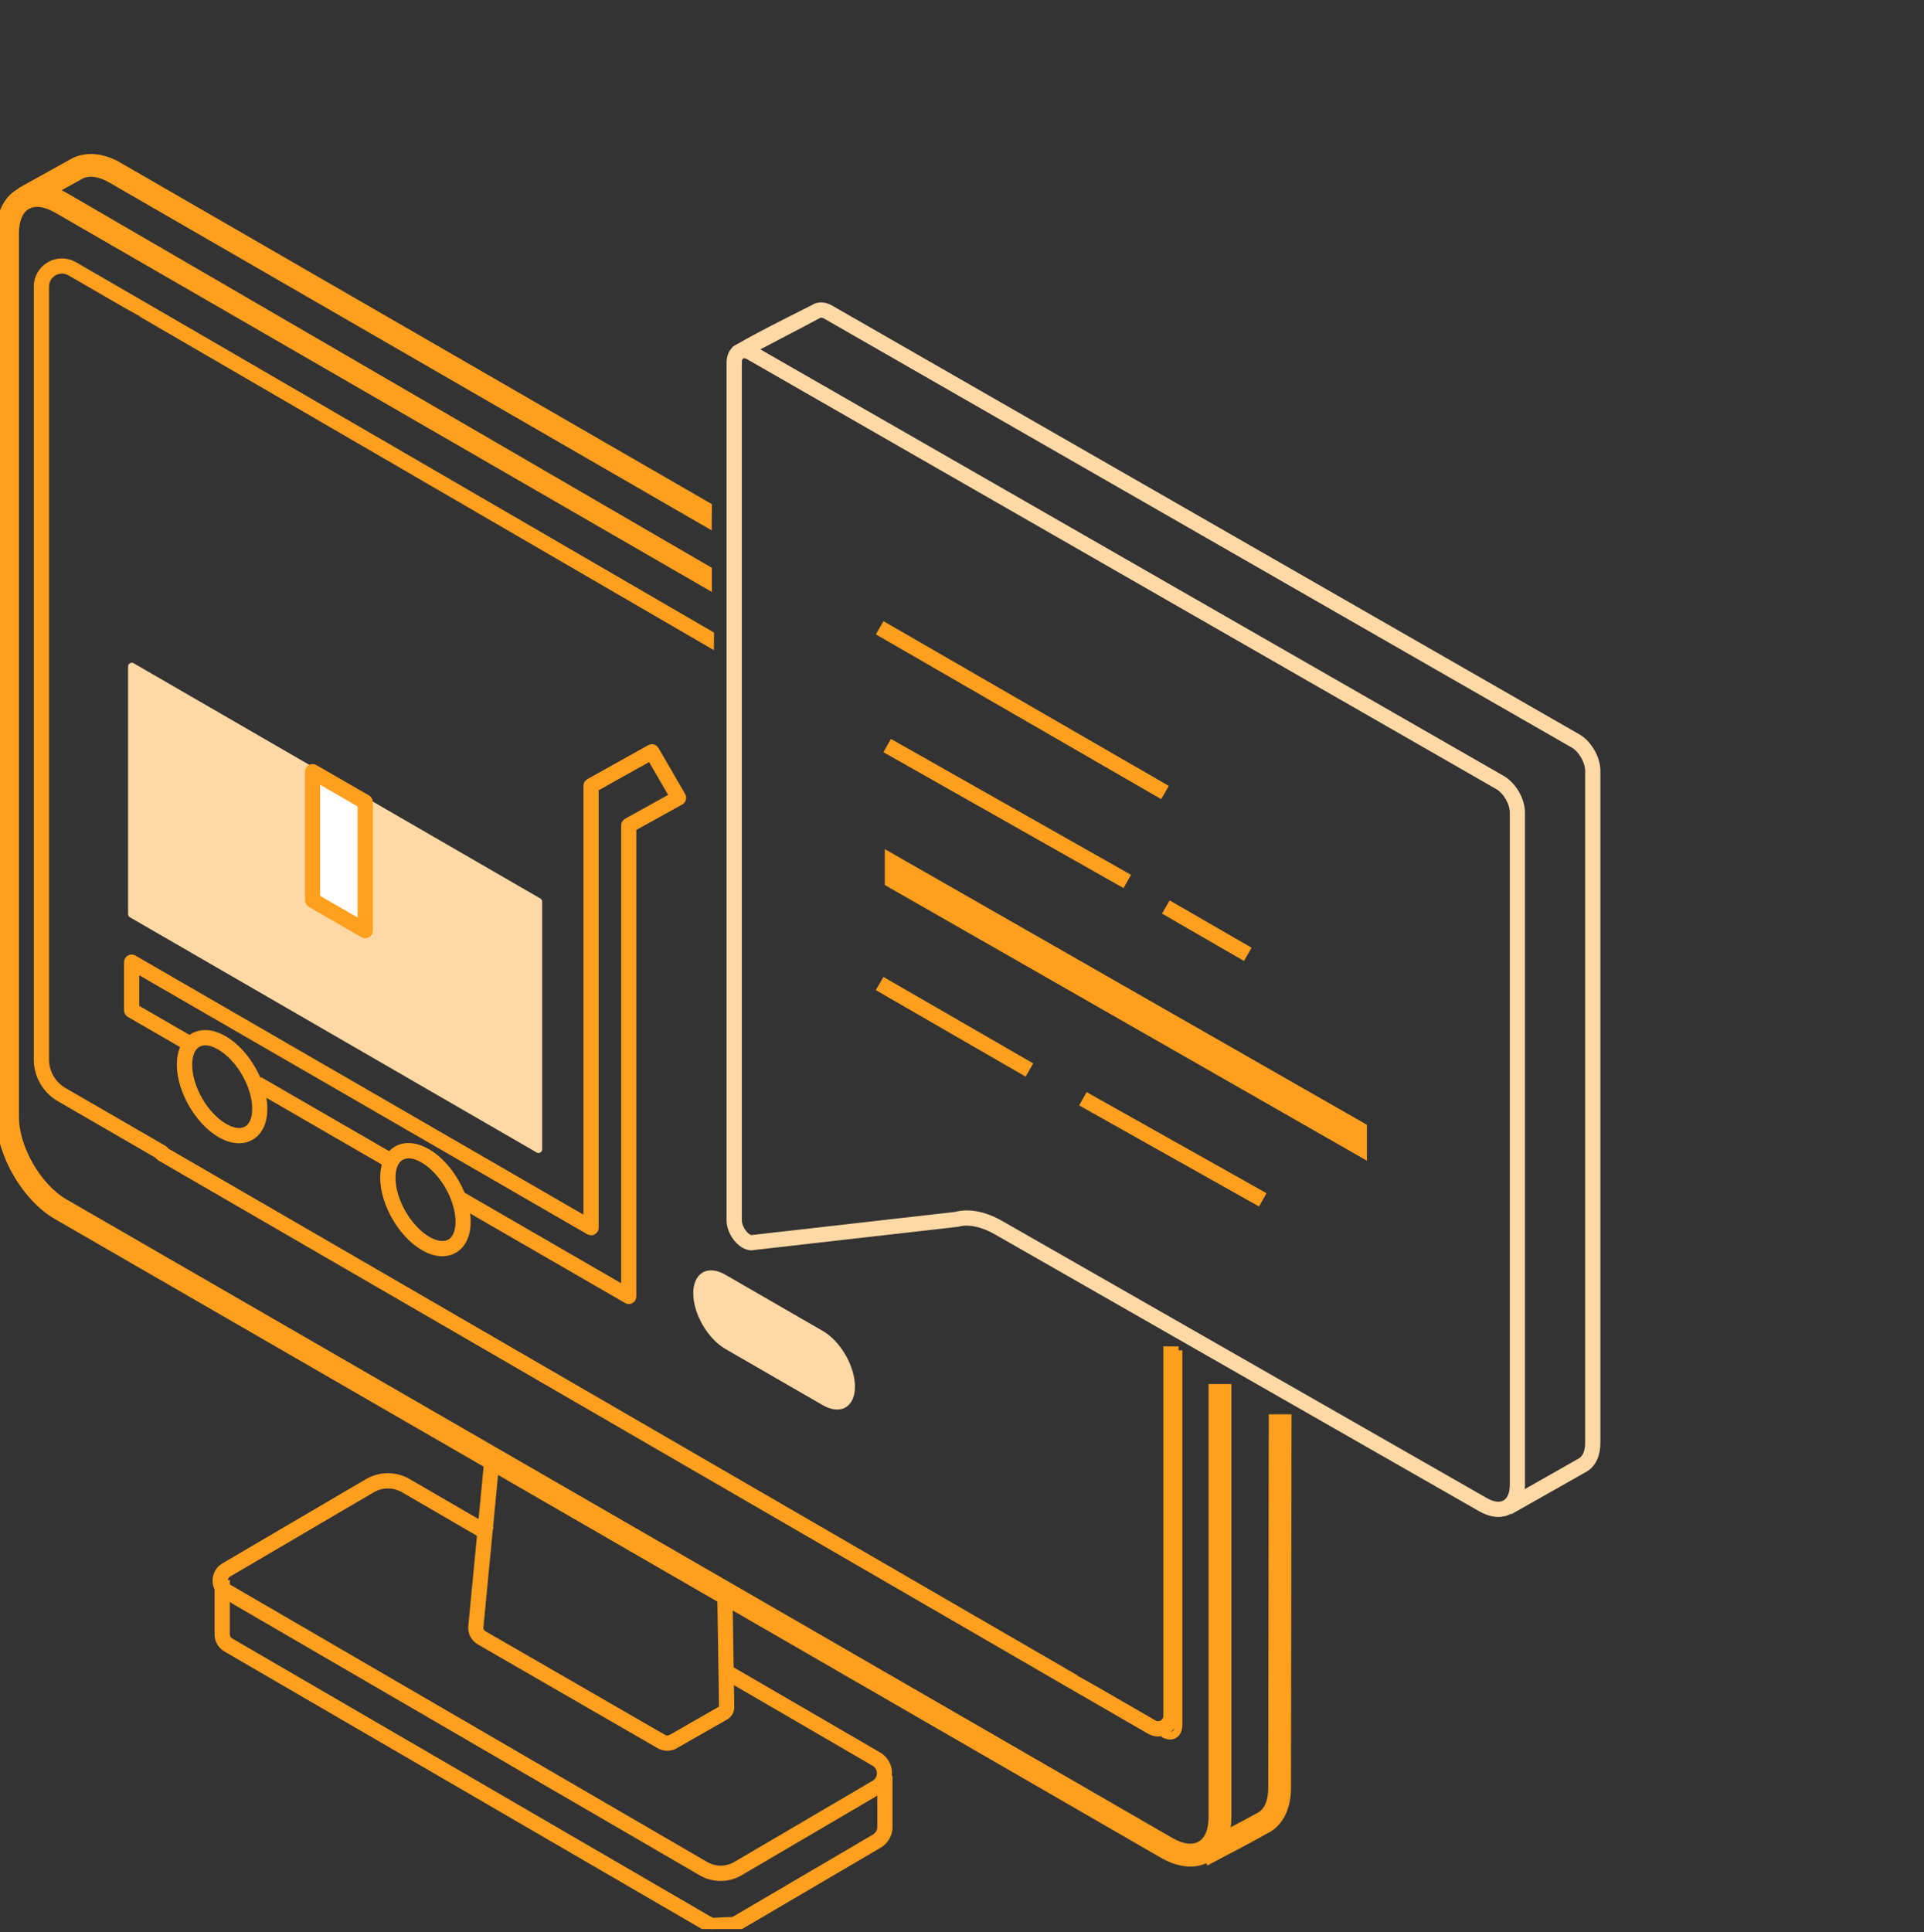 <svg width="250" height="251" viewBox="0 0 250 251" fill="none" xmlns="http://www.w3.org/2000/svg">
<rect x="0" y="0" width="250" height="251" fill="#333333" stroke="none"/>
<g clip-path="url(#clip0_673_1983)">
<path d="M93.64 243.87C92.78 243.87 91.93 243.65 91.16 243.2L29.16 207.16C28.51 206.78 28.12 206.11 28.12 205.35C28.12 204.6 28.51 203.92 29.15 203.54L47.8 192.6C49.4 191.66 51.38 191.66 52.98 192.59L63.45 198.67L62.96 199.52L52.49 193.44C51.2 192.69 49.59 192.69 48.3 193.45L29.65 204.39C29.3 204.59 29.1 204.95 29.1 205.35C29.1 205.75 29.31 206.11 29.66 206.31L91.66 242.35C92.89 243.06 94.42 243.06 95.65 242.34L113.63 231.79C114.14 231.49 114.44 230.96 114.44 230.37C114.44 229.78 114.13 229.25 113.62 228.96L94.16 217.65L94.65 216.8L114.11 228.11C114.92 228.58 115.41 229.43 115.41 230.37C115.41 231.31 114.93 232.16 114.12 232.63L96.14 243.18C95.37 243.64 94.51 243.87 93.64 243.87Z" fill="#FF9F1E" stroke="#FF9F1E" stroke-miterlimit="10"/>
<path d="M92.47 250.61C92.41 250.61 92.36 250.6 92.31 250.58C92.02 250.48 91.75 250.35 91.5 250.21L29.42 214.13C28.74 213.74 28.34 213 28.38 212.21V205.77H29.36V212.24C29.34 212.69 29.54 213.08 29.91 213.29L91.98 249.37C92.18 249.48 92.4 249.58 92.63 249.67C93.1 249.62 93.9 249.59 95.28 249.55L95.62 249.37L113.67 238.78C114.05 238.56 114.49 238.06 114.49 237.39V231.22H115.47V237.39C115.47 238.47 114.8 239.25 114.17 239.62L96.11 250.22C96.02 250.27 95.93 250.32 95.84 250.36L95.65 250.46C95.58 250.5 95.51 250.52 95.43 250.52C95.43 250.52 92.73 250.61 92.52 250.62C92.5 250.61 92.48 250.61 92.47 250.61Z" fill="#FF9F1E" stroke="#FF9F1E" stroke-miterlimit="10"/>
<path d="M86.71 226.95C86.45 226.95 86.15 226.9 85.83 226.76L62.33 213.2C61.64 212.8 61.26 212.04 61.35 211.26L63.38 190.13L64.35 190.22L62.32 211.36C62.27 211.77 62.47 212.15 62.81 212.35L86.26 225.88C86.74 226.09 87.18 225.86 87.27 225.82C87.34 225.78 93.74 222.12 93.74 222.12C93.86 222.05 93.93 221.93 93.93 221.79L93.71 207.72L94.69 207.7L94.91 221.77C94.92 222.26 94.66 222.72 94.23 222.96C87.75 226.66 87.75 226.66 87.74 226.67C87.62 226.76 87.23 226.95 86.71 226.95Z" fill="#FF9F1E" stroke="#FF9F1E" stroke-miterlimit="10"/>
<path d="M154.68 242C153.56 242 152.35 241.64 151.11 240.93L7.4 157.95C3.32 155.6 0 149.85 0 145.14V30.33C0 27.84 0.9 25.95 2.52 25.01C4.14 24.07 6.23 24.24 8.39 25.48L92 74.06V76.04L7.41 27.19C5.88 26.31 4.5 26.14 3.5 26.71C2.51 27.28 1.96 28.57 1.96 30.33V145.13C1.96 149.15 4.9 154.24 8.38 156.25L152.09 239.22C153.62 240.1 155 240.27 156 239.69C156.99 239.12 157.54 237.83 157.54 236.07V180.31H159.5V236.07C159.5 238.56 158.6 240.45 156.98 241.39C156.28 241.8 155.51 242 154.68 242Z" fill="#FF9F1E" stroke="#FF9F1E" stroke-miterlimit="10"/>
<path d="M152.04 225.99C151.68 225.99 151.3 225.88 150.91 225.65L151.4 224.8C151.77 225.01 152.1 225.07 152.31 224.94C152.52 224.82 152.65 224.5 152.65 224.08V175.43H153.63V224.08C153.63 224.88 153.34 225.48 152.81 225.79C152.57 225.93 152.32 225.99 152.04 225.99Z" fill="#FF9F1E"/>
<path d="M150.49 225.1C150.12 225.1 149.75 225 149.41 224.8C146.59 223.16 139.23 218.91 138.87 218.71C138.84 218.69 20.8 150.31 20.8 150.31C20.7 150.25 20.62 150.16 20.58 150.05L7.76 142.63C5.99 141.61 4.89 139.7 4.89 137.66V37.23C4.89 36.09 5.48 35.07 6.46 34.5C7.45 33.93 8.63 33.93 9.62 34.5C12.85 36.37 19 39.93 19.3 40.1C19.32 40.11 92.28 82.47 92.28 82.47L92.27 83.6L18.84 40.95L18.88 40.88C18.15 40.56 16.04 39.34 9.14 35.34C8.46 34.95 7.65 34.95 6.96 35.34C6.28 35.73 5.87 36.44 5.87 37.22V137.66C5.87 139.35 6.78 140.93 8.25 141.78L21.28 149.32C21.38 149.38 21.46 149.47 21.5 149.58L139.32 217.84L139.28 217.91C140.04 218.25 142.29 219.55 149.89 223.95C150.25 224.16 150.7 224.17 151.07 223.95C151.44 223.74 151.66 223.36 151.66 222.93V175.42H152.64V222.93C152.64 223.71 152.23 224.41 151.56 224.8C151.23 225.01 150.86 225.1 150.49 225.1Z" fill="#FF9F1E" stroke="#FF9F1E" stroke-miterlimit="10"/>
<path d="M91.98 68.04L14.45 23.28C12.99 22.44 11.61 22.24 10.56 22.73L4.04 26.34L3.09 24.63L9.67 20.98C11.38 20.18 13.4 20.41 15.42 21.58L92 65.79L91.98 68.04Z" fill="#FF9F1E" stroke="#FF9F1E" stroke-miterlimit="10"/>
<path d="M157.09 241.68L156.17 239.95C158.79 238.56 163.04 236.31 163.53 236.02C163.57 235.99 163.61 235.97 163.65 235.95C164.71 235.41 165.29 234.11 165.29 232.28L165.36 184.24H167.32L167.25 232.28C167.25 234.85 166.26 236.82 164.54 237.7L164.52 237.66C163.91 238.07 162.79 238.67 160.83 239.71C158.96 240.69 157.09 241.68 157.09 241.68Z" fill="#FF9F1E" stroke="#FF9F1E" stroke-miterlimit="10"/>
<path fill-rule="evenodd" clip-rule="evenodd" d="M69.96 149.3L17.12 118.74V86.59L69.96 117.14V149.3Z" fill="#FFD9A5"/>
<path d="M69.96 149.79C69.87 149.79 69.79 149.77 69.72 149.72L16.88 119.17C16.73 119.08 16.64 118.92 16.64 118.75V86.59C16.64 86.42 16.73 86.25 16.88 86.17C17.03 86.08 17.22 86.08 17.37 86.17L70.21 116.73C70.36 116.82 70.45 116.98 70.45 117.15V149.31C70.45 149.48 70.36 149.65 70.21 149.73C70.13 149.77 70.05 149.79 69.96 149.79ZM17.61 118.46L69.47 148.45V117.42L17.61 87.43V118.46Z" fill="#FFD9A5"/>
<path d="M81.71 168.92C81.62 168.92 81.54 168.9 81.47 168.85L59.59 156.21L60.08 155.36L81.21 167.58V107.24C81.21 107.06 81.31 106.9 81.46 106.81L87.5 103.46L84.53 98.33L77.29 102.37V159.5C77.29 159.67 77.2 159.84 77.05 159.92C76.9 160.01 76.71 160.01 76.56 159.92L17.6 125.84V130.97L24.71 135.08L24.22 135.93L16.86 131.68C16.71 131.59 16.62 131.43 16.62 131.26V125C16.62 124.83 16.71 124.66 16.86 124.58C17.01 124.49 17.2 124.49 17.35 124.58L76.31 158.67V102.09C76.31 101.91 76.41 101.75 76.56 101.66L84.47 97.25C84.7 97.12 85 97.2 85.13 97.43L88.59 103.4C88.66 103.51 88.67 103.65 88.64 103.78C88.61 103.91 88.52 104.01 88.41 104.08L82.18 107.53V168.43C82.18 168.6 82.09 168.77 81.94 168.85C81.88 168.9 81.79 168.92 81.71 168.92Z" fill="#FF9F1E" stroke="#FF9F1E" stroke-miterlimit="10"/>
<path d="M34.096 140.616L33.606 141.465L49.691 150.764L50.181 149.916L34.096 140.616Z" fill="#FF9F1E" stroke="#FF9F1E" stroke-miterlimit="10"/>
<path d="M31.06 148.03C30.3 148.03 29.47 147.78 28.62 147.28C25.79 145.63 23.48 141.61 23.48 138.32C23.48 136.62 24.08 135.33 25.16 134.71C26.24 134.09 27.64 134.22 29.1 135.07C31.93 136.72 34.24 140.74 34.24 144.03C34.24 145.73 33.64 147.02 32.56 147.64C32.11 147.91 31.61 148.03 31.06 148.03ZM26.68 135.31C26.3 135.31 25.96 135.4 25.66 135.57C24.89 136.01 24.47 136.99 24.47 138.33C24.47 141.31 26.56 144.95 29.12 146.44C30.27 147.11 31.32 147.23 32.08 146.8C32.85 146.36 33.27 145.38 33.27 144.04C33.27 141.06 31.18 137.42 28.62 135.93C27.92 135.52 27.26 135.31 26.68 135.31Z" fill="#FF9F1E" stroke="#FF9F1E" stroke-miterlimit="10"/>
<path d="M57.48 162.71C56.72 162.71 55.89 162.46 55.04 161.96C52.21 160.31 49.9 156.29 49.9 153C49.9 151.3 50.5 150.01 51.58 149.39C52.66 148.77 54.06 148.9 55.52 149.75C58.35 151.4 60.66 155.42 60.66 158.71C60.66 160.41 60.06 161.7 58.98 162.32C58.53 162.58 58.03 162.71 57.48 162.71ZM53.1 149.99C52.72 149.99 52.38 150.08 52.08 150.25C51.31 150.69 50.89 151.67 50.89 153.01C50.89 155.99 52.98 159.63 55.54 161.12C56.69 161.79 57.74 161.91 58.5 161.48C59.27 161.04 59.69 160.06 59.69 158.72C59.69 155.74 57.6 152.1 55.04 150.61C54.34 150.19 53.68 149.99 53.1 149.99Z" fill="#FF9F1E" stroke="#FF9F1E" stroke-miterlimit="10"/>
<path fill-rule="evenodd" clip-rule="evenodd" d="M47.46 120.92L40.61 116.96V100.25L47.46 104.2V120.92Z" fill="white"/>
<path d="M47.46 121.4C47.38 121.4 47.29 121.38 47.22 121.33L40.37 117.38C40.22 117.29 40.13 117.13 40.13 116.96V100.25C40.13 100.08 40.22 99.91 40.37 99.83C40.52 99.75 40.71 99.74 40.86 99.83L47.71 103.78C47.86 103.87 47.95 104.03 47.95 104.2V120.92C47.95 121.09 47.86 121.26 47.71 121.34C47.63 121.38 47.54 121.4 47.46 121.4ZM41.1 116.68L46.97 120.07V104.48L41.1 101.09V116.68Z" fill="#FF9F1E" stroke="#FF9F1E" stroke-miterlimit="10"/>
<path d="M106.9 182.55L94.27 175.26C91.95 173.92 90.08 170.68 90.08 168.02C90.08 165.36 91.96 164.28 94.27 165.62L106.9 172.91C109.22 174.25 111.09 177.49 111.09 180.15C111.09 182.81 109.22 183.89 106.9 182.55Z" fill="#FFD9A5"/>
<path d="M196.56 196.05L196.08 195.2C196.08 195.2 204.59 190.38 205.4 189.91C206.09 189.51 206.47 188.64 206.47 187.44V100.14C206.47 98.89 205.56 97.31 204.48 96.69L107.43 41.01C106.98 40.75 106.58 40.7 106.32 40.87C105.94 41.11 96.68 45.91 96.31 46.12L95.82 45.27C98.92 43.43 105.49 40.23 105.79 40.04C106.37 39.67 107.14 39.71 107.92 40.16L204.97 95.84C206.36 96.64 207.45 98.53 207.45 100.14V187.44C207.45 189 206.9 190.18 205.9 190.76C205.08 191.23 196.56 196.05 196.56 196.05Z" fill="#FFD9A5" stroke="#FFD9A5" stroke-miterlimit="10"/>
<path d="M194.69 196.58C193.99 196.58 193.23 196.35 192.44 195.9L129.54 159.94C127.68 158.87 125.85 158.49 124.39 158.89L97.93 161.9C97.51 162.02 96.95 161.87 96.41 161.46C95.52 160.78 94.91 159.58 94.91 158.54V47.15C94.91 46.28 95.23 45.61 95.81 45.28C96.39 44.95 97.13 45 97.88 45.44L195.16 101.25C196.56 102.06 197.65 103.95 197.65 105.56V192.9C197.65 194.46 197.1 195.65 196.09 196.23C195.68 196.46 195.2 196.58 194.69 196.58ZM125.63 157.75C126.98 157.75 128.49 158.2 130.03 159.09L192.93 195.05C193.97 195.65 194.92 195.76 195.61 195.37C196.3 194.97 196.68 194.09 196.68 192.89V105.55C196.68 104.3 195.77 102.72 194.68 102.09L97.4 46.28C96.97 46.03 96.56 45.97 96.3 46.12C96.04 46.27 95.89 46.65 95.89 47.15V158.54C95.89 159.27 96.37 160.2 97.01 160.69C97.29 160.91 97.56 161 97.75 160.95L124.21 157.94C124.66 157.81 125.13 157.75 125.63 157.75Z" fill="#FFD9A5" stroke="#FFD9A5" stroke-miterlimit="10"/>
<path d="M114.977 127.603L114.487 128.452L133.08 139.187L133.57 138.338L114.977 127.603Z" fill="#FF9F1E" stroke="#FF9F1E" stroke-miterlimit="10"/>
<path d="M141.384 142.567L140.904 143.421L163.406 156.063L163.886 155.208L141.384 142.567Z" fill="#FF9F1E" stroke="#FF9F1E" stroke-miterlimit="10"/>
<path d="M177.11 146.42L115.47 111.18V114.69L177.11 149.93V146.42Z" fill="#FF9F1E" stroke="#FF9F1E" stroke-miterlimit="10"/>
<path d="M115.954 96.682L115.472 97.535L145.802 114.699L146.284 113.846L115.954 96.682Z" fill="#FF9F1E" stroke="#FF9F1E" stroke-miterlimit="10"/>
<path d="M152.163 117.663L151.673 118.511L161.458 124.161L161.948 123.313L152.163 117.663Z" fill="#FF9F1E" stroke="#FF9F1E" stroke-miterlimit="10"/>
<path d="M114.981 81.383L114.491 82.232L150.699 103.137L151.189 102.288L114.981 81.383Z" fill="#FF9F1E" stroke="#FF9F1E" stroke-miterlimit="10"/>
</g>
<defs>
<clipPath id="clip0_673_1983">
<rect width="250" height="250" fill="white" transform="translate(0 0.62)"/>
</clipPath>
</defs>
</svg>
